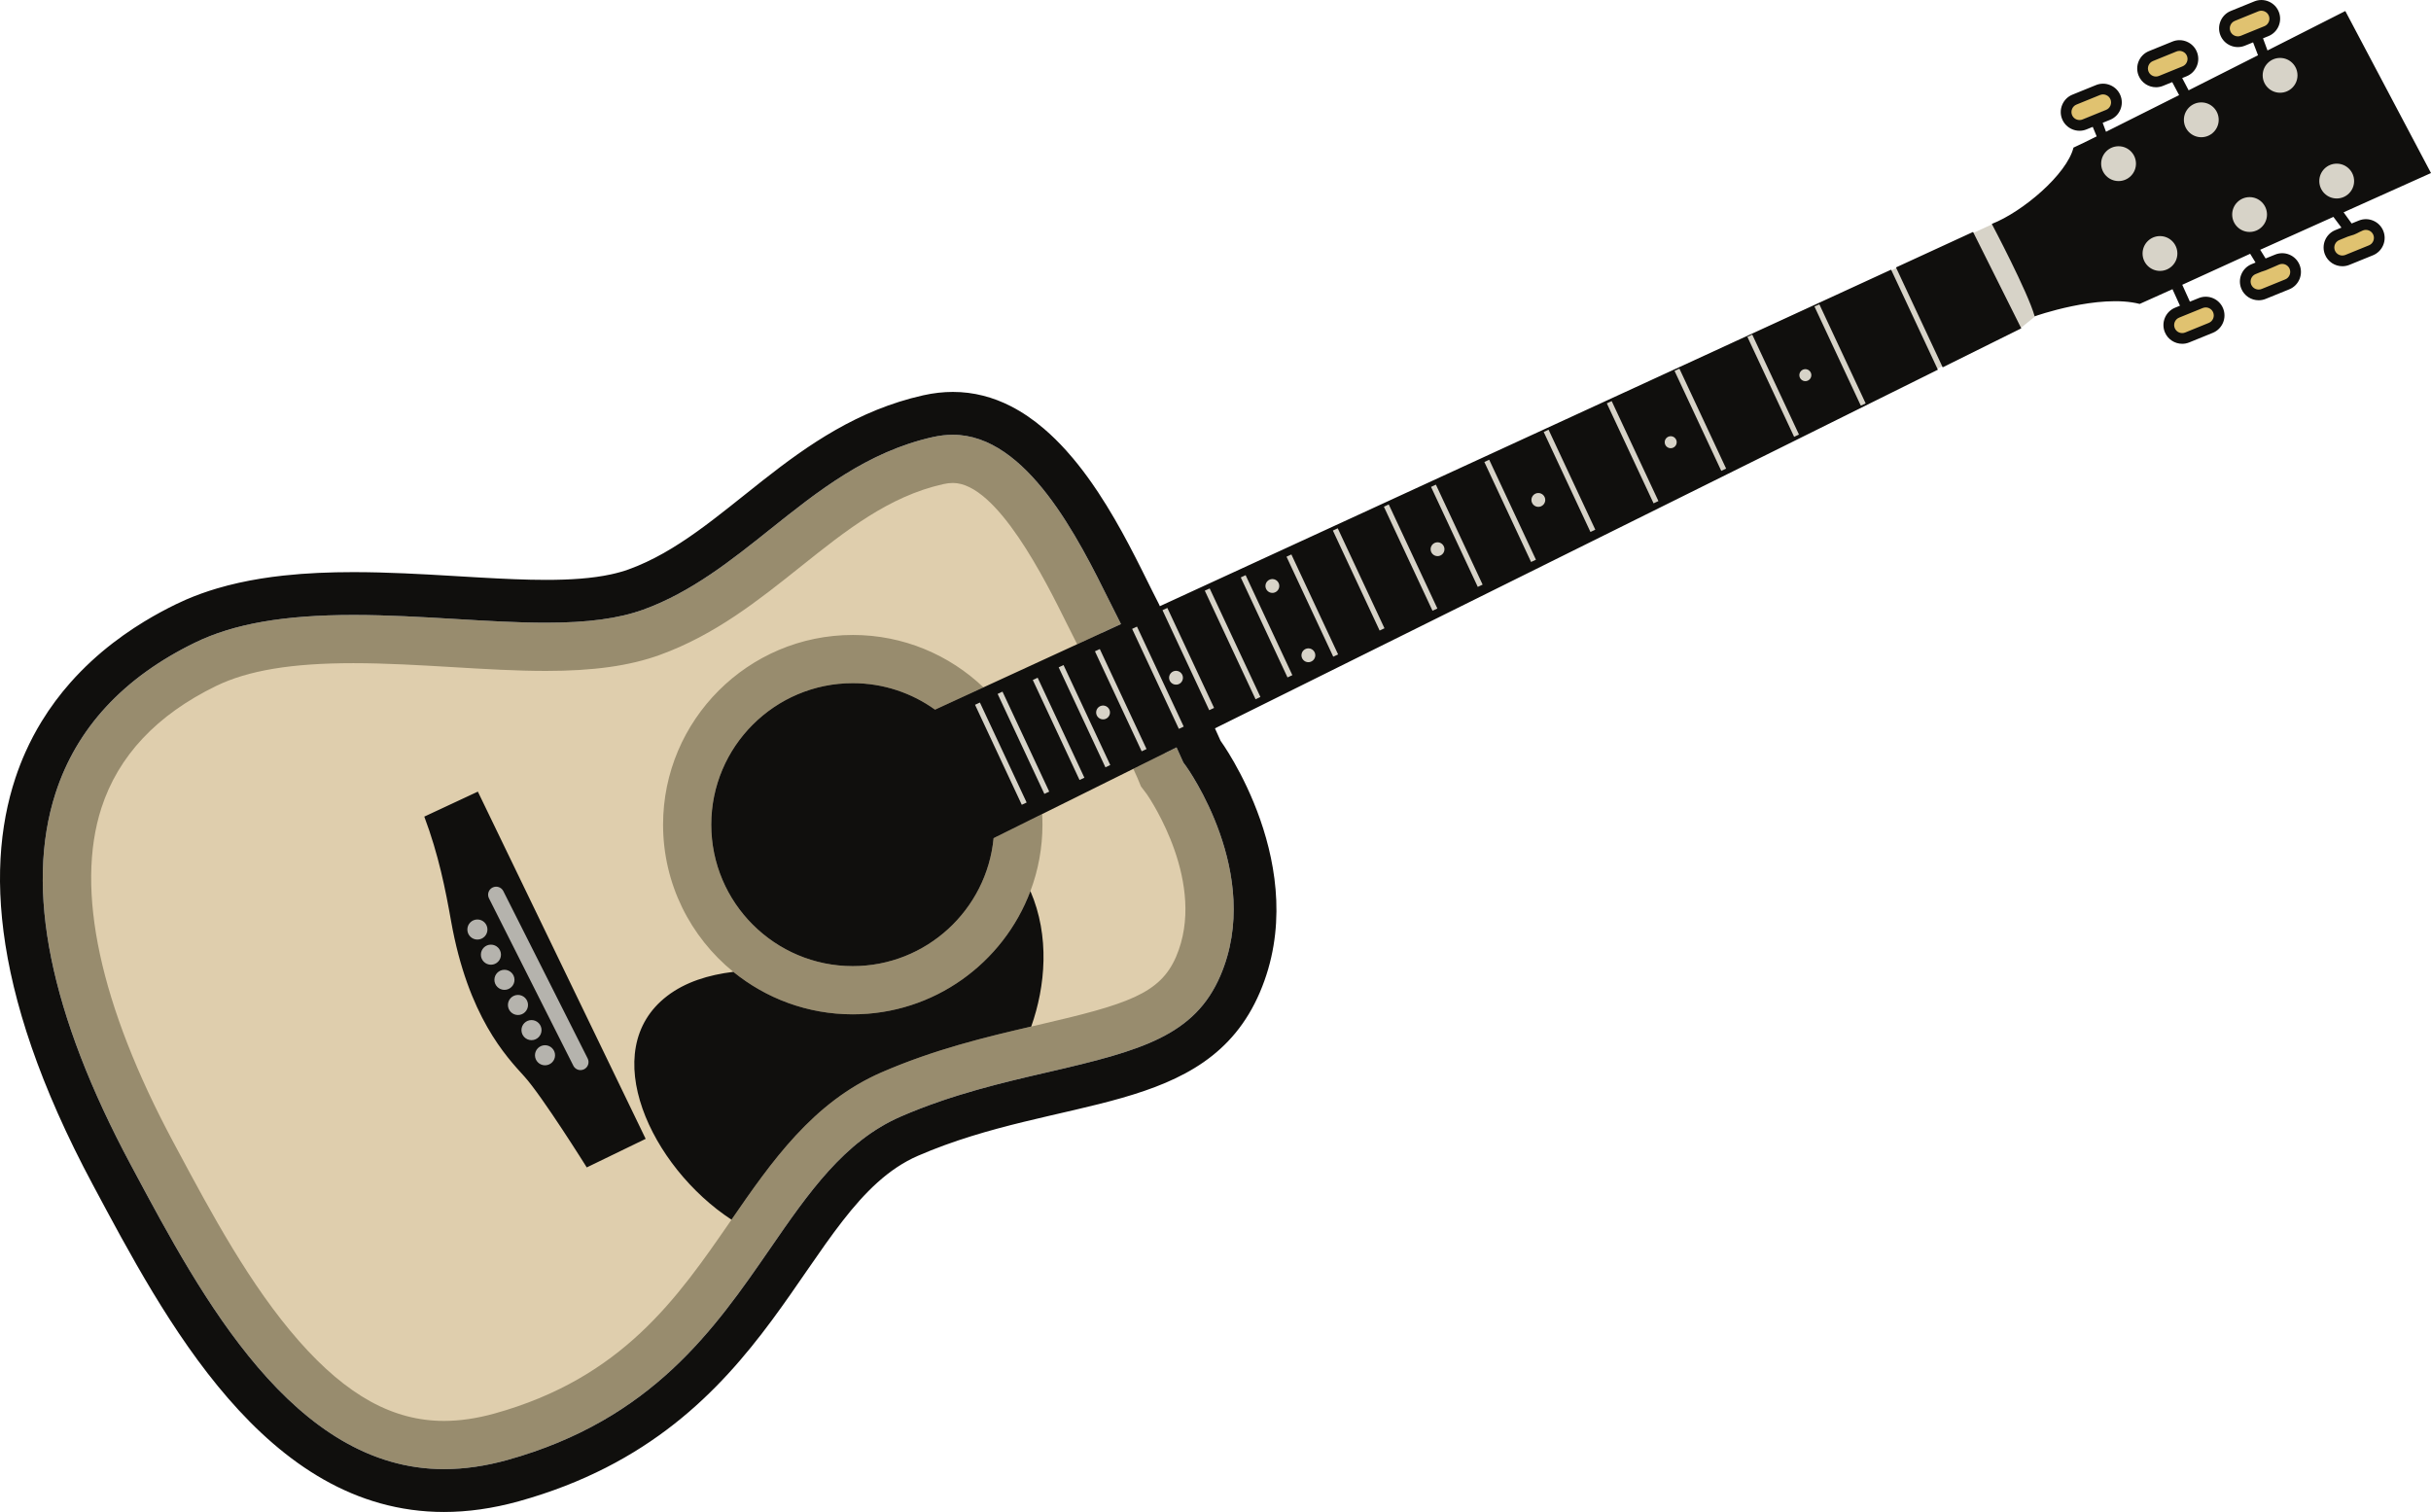 <?xml version="1.0" encoding="UTF-8" standalone="no"?>
<svg
   xmlns:dc="http://purl.org/dc/elements/1.1/"
   xmlns:cc="http://creativecommons.org/ns#"
   xmlns:rdf="http://www.w3.org/1999/02/22-rdf-syntax-ns#"
   xmlns:svg="http://www.w3.org/2000/svg"
   xmlns="http://www.w3.org/2000/svg"
   xmlns:sodipodi="http://sodipodi.sourceforge.net/DTD/sodipodi-0.dtd"
   xmlns:inkscape="http://www.inkscape.org/namespaces/inkscape"
   viewBox="0 0 749.383 466.108"
   height="466.108"
   width="749.383"
   xml:space="preserve"
   id="svg2"
   version="1.1"
   sodipodi:docname="acoustic-guitar-colourremix.svg"
   inkscape:version="0.91 r13725"><title
     id="title904">Acoustic guitar</title><sodipodi:namedview
     pagecolor="#ffffff"
     bordercolor="#666666"
     borderopacity="1"
     objecttolerance="10"
     gridtolerance="10"
     guidetolerance="10"
     inkscape:pageopacity="0"
     inkscape:pageshadow="2"
     inkscape:window-width="1916"
     inkscape:window-height="1035"
     id="namedview35"
     showgrid="false"
     fit-margin-top="0"
     fit-margin-left="0"
     fit-margin-right="0"
     fit-margin-bottom="0"
     inkscape:zoom="0.81831753"
     inkscape:cx="655.24087"
     inkscape:cy="350.05414"
     inkscape:window-x="4"
     inkscape:window-y="1"
     inkscape:window-maximized="1"
     inkscape:current-layer="g902" /><defs
     id="defs6" /><g
     id="g902"
     transform="translate(0,-7.7066265e-6)"><g
       id="g4163"><rect
         transform="matrix(-0.924,0.383,0.383,0.924,0,0)"
         ry="3.218"
         y="273.485"
         x="-589.863"
         height="6.436"
         width="14.871"
         id="rect4145"
         style="opacity:1;fill:#e0c270;fill-opacity:1;stroke:none;stroke-width:18;stroke-linecap:round;stroke-linejoin:round;stroke-miterlimit:4;stroke-dasharray:none;stroke-opacity:1" /><rect
         style="opacity:1;fill:#e0c270;fill-opacity:1;stroke:none;stroke-width:18;stroke-linecap:round;stroke-linejoin:round;stroke-miterlimit:4;stroke-dasharray:none;stroke-opacity:1"
         id="rect4147"
         width="14.871"
         height="6.436"
         x="-617.225"
         y="270.644"
         ry="3.218"
         transform="matrix(-0.924,0.383,0.383,0.924,0,0)" /><rect
         transform="matrix(-0.924,0.383,0.383,0.924,0,0)"
         ry="3.218"
         y="268.879"
         x="-644.862"
         height="6.436"
         width="14.871"
         id="rect4149"
         style="opacity:1;fill:#e0c270;fill-opacity:1;stroke:none;stroke-width:18;stroke-linecap:round;stroke-linejoin:round;stroke-miterlimit:4;stroke-dasharray:none;stroke-opacity:1" /><rect
         style="opacity:1;fill:#e0c270;fill-opacity:1;stroke:none;stroke-width:18;stroke-linecap:round;stroke-linejoin:round;stroke-miterlimit:4;stroke-dasharray:none;stroke-opacity:1"
         id="rect4151"
         width="14.871"
         height="6.436"
         x="-648.859"
         y="343.326"
         ry="3.218"
         transform="matrix(-0.924,0.383,0.383,0.924,0,0)" /><rect
         transform="matrix(-0.924,0.383,0.383,0.924,0,0)"
         ry="3.218"
         y="343.544"
         x="-621.543"
         height="6.436"
         width="14.871"
         id="rect4153"
         style="opacity:1;fill:#e0c270;fill-opacity:1;stroke:none;stroke-width:18;stroke-linecap:round;stroke-linejoin:round;stroke-miterlimit:4;stroke-dasharray:none;stroke-opacity:1" /><rect
         style="opacity:1;fill:#e0c270;fill-opacity:1;stroke:none;stroke-width:18;stroke-linecap:round;stroke-linejoin:round;stroke-miterlimit:4;stroke-dasharray:none;stroke-opacity:1"
         id="rect4155"
         width="14.871"
         height="6.436"
         x="-594.448"
         y="346.88"
         ry="3.218"
         transform="matrix(-0.924,0.383,0.383,0.924,0,0)" /><path
         inkscape:connector-curvature="0"
         id="path4137"
         d="m 73.177,196.888 -46.978,31.62 -9.034,71.37 77.694,129.189 46.978,18.972 63.24,-30.716 53.302,-75.887 90.342,-22.586 25.296,-27.103 -7.227,-45.171 -46.978,-89.439 -21.682,-18.068 -37.944,13.551 -46.978,37.04 -57.819,5.421 z"
         style="fill:#dfcead;fill-rule:evenodd;stroke:none;stroke-width:1px;stroke-linecap:butt;stroke-linejoin:miter;stroke-opacity:1;fill-opacity:1" /><path
         id="path64"
         style="fill:#988c6e;fill-opacity:1;fill-rule:nonzero;stroke:none;stroke-width:0.133"
         d="m 342.061,185.427 c -9.532,-19.224 -25.487,-51.399 -48.329,-51.399 -2.005,0 -4.1,0.243 -6.225,0.72 -20.168,4.528 -35.347,16.645 -50.027,28.365 -12.004,9.584 -24.417,19.495 -39.187,24.829 -7.611,2.748 -17.139,4.028 -29.984,4.028 -8.68,0 -17.941,-0.553 -27.747,-1.136 -10.362,-0.616 -21.076,-1.253 -31.636,-1.253 -21.365,0 -36.887,2.715 -48.846,8.543 -22.023,10.733 -36.479,26.345 -42.965,46.401 -9.535,29.488 -1.72,68.053 23.23,114.624 l 1.054,1.972 c 20.737,38.732 49.135,91.779 95.465,91.779 6.245,0 12.824,-0.951 19.555,-2.824 44.605,-12.417 63.953,-40.48 81.027,-65.236 11.727,-17.008 22.804,-33.075 40.26,-40.648 15.811,-6.863 31.701,-10.529 45.721,-13.765 28.399,-6.553 44.852,-11.163 52.788,-29.677 13.387,-31.236 -10.381,-64.264 -10.624,-64.595 l -0.816,-1.115 -0.569,-1.259 -1.521,-3.375 -13.32,6.608 1.297,2.876 1.044,2.535 1.836,2.429 c 1.149,1.671 18.601,27.673 9.016,50.04 -4.915,11.467 -14.975,14.708 -42.471,21.055 -0.721,0.167 -1.468,0.341 -2.199,0.509 -14.1,3.261 -29.879,7.063 -46.099,14.101 -21.197,9.199 -33.984,27.583 -46.297,45.437 -0.093,0.136 -0.187,0.271 -0.28,0.408 -16.403,23.787 -33.364,48.384 -72.777,59.353 -5.433,1.513 -10.672,2.28 -15.571,2.28 -15.684,0 -29.874,-7.809 -44.654,-24.577 -15.117,-17.152 -27.12,-39.572 -37.71,-59.356 L 53.444,352.135 c -22.645,-42.272 -30.319,-77.9 -22.189,-103.039 5.194,-16.064 17.084,-28.72 35.334,-37.613 9.859,-4.805 23.31,-7.043 42.337,-7.043 10.118,0 20.609,0.625 30.753,1.228 10.032,0.597 19.507,1.161 28.629,1.161 14.62,0 25.752,-1.56 35.031,-4.912 17.077,-6.167 30.465,-16.856 43.412,-27.192 13.979,-11.16 27.181,-21.701 44.011,-25.479 1.057,-0.237 2.056,-0.359 2.969,-0.359 13.625,0 28.616,30.229 35.017,43.14 1.128,2.277 2.201,4.443 3.233,6.445 l 0.059,0.132 13.5,-6.213 -0.173,-0.381 c -1.031,-1.995 -2.139,-4.228 -3.307,-6.584 m -79.185,10.317 c 15.604,0 29.789,6.156 40.287,16.152 l -14.928,6.871 c -7.152,-5.129 -15.905,-8.163 -25.359,-8.163 -24.049,0 -43.616,19.564 -43.616,43.615 0,24.047 19.567,43.615 43.616,43.615 22.643,0 41.305,-17.349 43.411,-39.448 l 14.968,-7.425 c 0.059,1.077 0.095,2.165 0.095,3.259 0,7.207 -1.317,14.108 -3.713,20.487 -8.32,22.165 -29.724,37.988 -54.76,37.988 -13.947,0 -26.763,-4.916 -36.824,-13.096 -13.199,-10.729 -21.652,-27.081 -21.652,-45.379 0,-32.244 26.233,-58.475 58.476,-58.475"
         inkscape:connector-curvature="0" /><path
         inkscape:connector-curvature="0"
         id="path4139"
         d="m 145.451,266.452 -2.71,23.489 21.682,41.557 14.455,6.324 5.421,-9.034 -28.006,-59.626 -7.227,-8.131 z"
         style="fill:#b5b3ad;fill-rule:evenodd;stroke:none;stroke-width:1px;stroke-linecap:butt;stroke-linejoin:miter;stroke-opacity:1;fill-opacity:1" /><path
         sodipodi:nodetypes="cccccccccccccccc"
         inkscape:connector-curvature="0"
         id="path4141"
         d="m 294.516,219.474 16.262,33.427 312.095,-151.742 4.531,-3.674 14.931,-7.2 28.537,-3.873 34.703,-17.809 34.33,-14.455 -28.91,-44.268 -67.757,36.137 -12.648,19.875 -16.027,3.03 -5.92,2.73 -68.619,31.264 -242.044,112.944 z"
         style="fill:#d7d3c8;fill-opacity:1;fill-rule:evenodd;stroke:none;stroke-width:1px;stroke-linecap:butt;stroke-linejoin:miter;stroke-opacity:1" /><path
         sodipodi:nodetypes="cccccsccscscscccssccccccssscccccccccccccccccccccccccccccccccccccccccccccccccccccccccccccccccccccccccccccccccccccccccsssccccccccccccsssccccccccccccsssccccccccccccssscccccccccccccccccccccccccccccccscccscccsccccccccccccccccccccccccccssccscccssscccccsccccsssccsssccsssccsssccssscccscccccccccccscccccccccccccsccccsssccsssccsssccccscccccccssscccccccsccccccsccccccccccsccccccsssccssscccccccscccccccccccccccccccsccsccccccccccscccsccccccccccccccscccccccccccccscccccccccccscccccccccccsccccc"
         id="path66"
         style="fill:#100f0d;fill-opacity:1;fill-rule:nonzero;stroke:none;stroke-width:0.133"
         d="m 376.213,300.75 c -7.935,18.516 -24.388,23.125 -52.785,29.679 -14.02,3.235 -29.911,6.901 -45.723,13.764 -17.456,7.575 -28.533,23.64 -40.261,40.647 -17.071,24.759 -36.421,52.821 -81.027,65.237 -6.729,1.872 -13.308,2.823 -19.555,2.823 -46.329,0 -74.727,-53.045 -95.463,-91.779 L 40.345,359.151 c -24.95,-46.572 -32.766,-85.137 -23.23,-114.625 6.486,-20.057 20.942,-35.669 42.965,-46.403 11.961,-5.828 27.482,-8.541 48.848,-8.541 10.56,0 21.275,0.636 31.636,1.253 9.803,0.583 19.065,1.136 27.744,1.136 12.847,0 22.375,-1.281 29.985,-4.029 14.768,-5.333 27.181,-15.244 39.185,-24.828 14.681,-11.72 29.859,-23.839 50.029,-28.365 2.124,-0.477 4.217,-0.72 6.224,-0.72 l 0.001,0 c 22.843,0 38.795,32.175 48.327,51.397 1.171,2.357 2.276,4.589 3.308,6.584 l 0.173,0.383 -13.499,6.213 -28.88,13.291 -14.928,6.871 c -7.152,-5.129 -15.905,-8.164 -25.359,-8.164 -24.049,0 -43.616,19.565 -43.616,43.616 0,24.048 19.567,43.613 43.616,43.613 22.644,0 41.307,-17.347 43.411,-39.447 l 14.967,-7.425 28.109,-13.945 13.323,-6.609 1.52,3.376 0.568,1.26 0.817,1.115 c 0.243,0.331 24.011,33.357 10.623,64.593 M 337.903,219.492 c 0.075,-1.125 1.015,-1.991 2.127,-1.991 l 0.143,0.004 c 1.175,0.08 2.065,1.099 1.987,2.272 -0.079,1.173 -1.101,2.075 -2.269,1.985 -0.569,-0.039 -1.089,-0.296 -1.465,-0.724 -0.375,-0.428 -0.56,-0.979 -0.521,-1.547 m -11.555,-13.765 1.496,-0.699 14.407,30.821 -1.497,0.7 z m -7.976,3.904 1.495,-0.7 14.408,30.824 -1.497,0.699 z m -1.901,37.767 -1.497,0.701 -14.405,-30.824 1.496,-0.7 z m -8.94,-33.481 1.497,-0.701 14.407,30.824 -1.497,0.7 z m 45.899,16.996 -1.497,0.699 -14.405,-30.823 1.496,-0.7 z m -2.943,-37.743 14.404,30.824 -1.495,0.7 -14.405,-30.824 z m 14.161,15.904 c -0.079,1.176 -1.072,2.081 -2.271,1.985 -1.175,-0.079 -2.065,-1.097 -1.987,-2.269 0.076,-1.125 1.017,-1.992 2.128,-1.992 l 0.143,0.007 c 1.175,0.077 2.065,1.096 1.987,2.269 m -4.799,-21.661 14.405,30.823 -1.497,0.7 -14.404,-30.824 z m 13.052,-6.001 15.635,33.452 -1.492,0.708 -15.653,-33.488 z m 11.076,-4.099 14.407,30.825 -1.496,0.699 -14.407,-30.824 z m 8.245,1.203 0.143,0.005 c 0.569,0.037 1.089,0.295 1.464,0.724 0.373,0.428 0.56,0.979 0.521,1.545 -0.08,1.175 -1.108,2.071 -2.268,1.988 -1.175,-0.08 -2.065,-1.099 -1.988,-2.272 0.077,-1.125 1.015,-1.991 2.128,-1.991 m 5.86,-7.591 14.405,30.824 -1.497,0.699 -14.407,-30.823 z m 14.292,-8.063 14.407,30.823 -1.496,0.7 -14.407,-30.823 z m 15.724,-7.349 14.988,32.072 -1.496,0.699 -14.988,-32.071 z m 15.041,11.667 c 1.175,0 2.131,0.959 2.131,2.132 0,1.176 -0.956,2.133 -2.131,2.133 -1.176,0 -2.133,-0.957 -2.133,-2.133 0,-1.173 0.957,-2.132 2.133,-2.132 m -0.507,-17.773 14.405,30.823 -1.497,0.7 -14.405,-30.823 z m 16.431,-7.68 14.407,30.824 -1.497,0.7 -14.405,-30.824 z m 15.144,10.264 c 1.177,0 2.133,0.956 2.133,2.132 0,1.176 -0.956,2.132 -2.133,2.132 -1.176,0 -2.131,-0.956 -2.131,-2.132 0,-1.176 0.955,-2.132 2.131,-2.132 m 3.155,-19.519 14.407,30.824 -1.496,0.7 -14.407,-30.824 z m 19.459,-8.824 14.407,30.825 -1.496,0.697 -14.408,-30.823 z m 18.191,10.828 c 1.019,0 1.849,0.831 1.849,1.849 0,1.02 -0.831,1.851 -1.849,1.851 -1.02,0 -1.849,-0.831 -1.849,-1.851 0,-1.019 0.829,-1.849 1.849,-1.849 m 2.68,-20.837 14.405,30.823 -1.496,0.7 -14.407,-30.824 z m 22.455,-10.495 14.407,30.824 -1.496,0.7 -14.407,-30.824 z m 16.369,10.66 c 1.02,0 1.849,0.829 1.849,1.849 0,1.019 -0.829,1.849 -1.849,1.849 -1.02,0 -1.849,-0.831 -1.849,-1.849 0,-1.02 0.829,-1.849 1.849,-1.849 m 4.324,-19.977 14.271,30.533 -1.496,0.699 -14.291,-30.576 z M 403.181,204.139 c -0.568,-0.041 -1.087,-0.297 -1.463,-0.724 -0.373,-0.431 -0.561,-0.98 -0.521,-1.549 0.039,-0.568 0.295,-1.088 0.723,-1.463 0.392,-0.343 0.885,-0.527 1.401,-0.527 l 0.148,0.005 c 1.171,0.079 2.063,1.096 1.984,2.271 -0.08,1.173 -1.121,2.056 -2.272,1.987 M 374.524,224.531 597.372,113.974 582.956,83.13 357.539,186.871 l -0.279,-0.62 c -0.619,-1.191 -1.273,-2.487 -1.963,-3.872 -1.037,-2.077 -2.159,-4.353 -3.368,-6.772 -1.211,-2.417 -2.511,-4.973 -3.903,-7.609 -1.393,-2.635 -2.881,-5.347 -4.469,-8.079 -1.585,-2.731 -3.275,-5.479 -5.065,-8.185 -0.599,-0.9 -1.207,-1.799 -1.828,-2.688 -1.863,-2.671 -3.832,-5.277 -5.913,-7.76 -0.695,-0.827 -1.4,-1.641 -2.12,-2.439 -2.159,-2.393 -4.429,-4.641 -6.82,-6.684 -1.593,-1.363 -3.239,-2.635 -4.943,-3.796 -1.701,-1.161 -3.456,-2.215 -5.267,-3.14 -2.719,-1.388 -5.564,-2.489 -8.541,-3.244 -2.976,-0.756 -6.084,-1.163 -9.328,-1.163 -2.927,0 -5.964,0.332 -9.119,1.039 -40.449,9.081 -61.088,42.928 -90.808,53.66 -1.701,0.615 -3.527,1.125 -5.459,1.544 -5.799,1.259 -12.577,1.699 -20.039,1.699 -6.299,0 -13.093,-0.317 -20.179,-0.717 -2.831,-0.16 -5.703,-0.329 -8.617,-0.503 -4.889,-0.291 -9.879,-0.579 -14.919,-0.796 -5.191,-0.224 -10.432,-0.373 -15.666,-0.373 -3.625,0 -7.244,0.072 -10.842,0.239 -3.596,0.168 -7.169,0.433 -10.699,0.82 -4.704,0.513 -9.332,1.244 -13.835,2.248 -2.252,0.503 -4.472,1.073 -6.654,1.72 -3.274,0.971 -6.466,2.112 -9.552,3.448 -1.029,0.447 -2.049,0.913 -3.052,1.404 -2.911,1.417 -6.28,3.193 -9.886,5.392 -1.032,0.628 -2.083,1.291 -3.147,1.991 -1.064,0.7 -2.143,1.433 -3.231,2.207 -1.088,0.773 -2.184,1.583 -3.285,2.433 -0.551,0.424 -1.103,0.86 -1.654,1.304 -1.104,0.889 -2.209,1.819 -3.309,2.789 -0.55,0.487 -1.099,0.981 -1.647,1.488 -1.096,1.013 -2.186,2.068 -3.263,3.168 -1.078,1.099 -2.145,2.241 -3.193,3.429 -3.148,3.565 -6.146,7.539 -8.853,11.963 -1.804,2.948 -3.479,6.097 -4.982,9.459 -1.13,2.521 -2.16,5.163 -3.079,7.928 -0.614,1.843 -1.176,3.743 -1.682,5.697 -0.253,0.979 -0.494,1.972 -0.718,2.977 -0.451,2.015 -0.841,4.084 -1.169,6.216 -0.329,2.131 -0.593,4.32 -0.79,6.571 -0.196,2.251 -0.324,4.561 -0.378,6.935 -0.055,2.375 -0.034,4.809 0.065,7.309 0.049,1.251 0.119,2.517 0.208,3.799 0.179,2.565 0.44,5.193 0.786,7.889 2.776,21.561 11.098,47.363 27.614,78.193 21.88,40.843 53.043,100.72 108.161,100.72 7.271,0 14.963,-1.044 23.099,-3.307 80.073,-22.291 86.707,-90.744 123.003,-106.493 43.752,-18.987 88.881,-11.833 105.391,-50.357 16.509,-38.524 -12.108,-77.599 -12.108,-77.599 z m -224.263,62.021 c 0,1.709 -1.387,3.095 -3.096,3.095 -1.709,0 -3.096,-1.385 -3.096,-3.095 0,-1.712 1.387,-3.097 3.096,-3.097 1.709,0 3.096,1.385 3.096,3.097 m 1.568,-12.944 c 1.223,-0.612 2.711,-0.125 3.327,1.097 l 26.003,51.596 c 0.616,1.22 0.124,2.708 -1.097,3.325 -0.356,0.179 -0.737,0.264 -1.113,0.264 -0.904,0 -1.777,-0.499 -2.211,-1.363 l -26.005,-51.595 c -0.617,-1.22 -0.124,-2.711 1.097,-3.325 m 16.18,54.803 c -1.709,0 -3.096,-1.385 -3.096,-3.096 0,-1.709 1.387,-3.096 3.096,-3.096 1.709,0 3.096,1.387 3.096,3.096 0,1.711 -1.387,3.096 -3.096,3.096 m -7.264,-10.849 c 0,-1.708 1.387,-3.095 3.096,-3.095 1.709,0 3.096,1.387 3.096,3.095 0,1.711 -1.387,3.096 -3.096,3.096 -1.709,0 -3.096,-1.385 -3.096,-3.096 m -4.169,-7.752 c 0,-1.709 1.387,-3.096 3.095,-3.096 1.711,0 3.097,1.387 3.097,3.096 0,1.711 -1.387,3.096 -3.097,3.096 -1.708,0 -3.095,-1.385 -3.095,-3.096 m -4.168,-7.753 c 0,-1.708 1.385,-3.095 3.093,-3.095 1.712,0 3.097,1.387 3.097,3.095 0,1.711 -1.385,3.096 -3.097,3.096 -1.708,0 -3.093,-1.385 -3.093,-3.096 m -4.169,-7.751 c 0,-1.711 1.385,-3.097 3.095,-3.097 1.711,0 3.097,1.387 3.097,3.097 0,1.709 -1.387,3.093 -3.097,3.093 -1.709,0 -3.095,-1.384 -3.095,-3.093 M 130.792,251.743 c 4.403,11.693 6.542,22.543 8.256,32.195 5.228,29.444 17.06,41.827 22.563,47.88 5.503,6.053 19.264,28.068 19.264,28.068 l 18.16,-8.805 -51.732,-107.044 z M 608.219,71.503 l 14.86,29.719 -24.225,12.019 -14.397,-30.801 z M 205.639,307.052 c 5.625,-4.315 12.724,-6.508 20.413,-7.453 10.06,8.177 22.877,13.095 36.824,13.095 25.036,0 46.44,-15.821 54.76,-37.987 6.009,13.899 4.657,29.301 0.252,41.752 -14.1,3.261 -29.877,7.063 -46.097,14.1 -21.197,9.2 -33.985,27.584 -46.299,45.439 -24.812,-16.227 -41.749,-52.145 -19.853,-68.945 M 731.595,74.302 c -0.259,0.612 -0.733,1.085 -1.344,1.333 l -7.265,2.956 c -1.269,0.516 -2.712,-0.097 -3.227,-1.363 -0.513,-1.264 0.097,-2.712 1.361,-3.227 l 2.637,-1.072 0.739,-0.238 c 1.722,-0.412 2.432,-1.052 3.889,-1.645 0.297,-0.121 0.609,-0.18 0.923,-0.18 0.329,0 0.657,0.065 0.971,0.197 0.612,0.257 1.084,0.735 1.333,1.344 0.247,0.608 0.241,1.281 -0.017,1.893 m -11.276,-13.117 c -2.963,0 -5.365,-2.403 -5.365,-5.367 0,-2.963 2.403,-5.365 5.365,-5.365 2.964,0 5.367,2.403 5.367,5.365 0,2.964 -2.403,5.367 -5.367,5.367 m -17.455,-32.596 c -2.963,0 -5.365,-2.403 -5.365,-5.364 0,-2.965 2.403,-5.365 5.365,-5.365 2.964,0 5.367,2.4 5.367,5.365 0,2.961 -2.403,5.364 -5.367,5.364 m -9.399,42.915 c -2.964,0 -5.367,-2.403 -5.367,-5.365 0,-2.964 2.403,-5.367 5.367,-5.367 2.963,0 5.365,2.403 5.365,5.367 0,2.963 -2.403,5.365 -5.365,5.365 m 3.593,12.285 1.373,-0.458 c 1.537,-0.589 2.561,-1.143 4.153,-1.789 0.305,-0.125 0.619,-0.183 0.931,-0.183 0.976,0 1.905,0.583 2.296,1.543 0.513,1.265 -0.095,2.713 -1.36,3.228 l -7.265,2.953 c -1.26,0.513 -2.713,-0.095 -3.227,-1.359 -0.515,-1.267 0.096,-2.715 1.36,-3.228 z M 678.575,42.302 c -2.964,0 -5.367,-2.403 -5.367,-5.365 0,-2.963 2.403,-5.367 5.367,-5.367 2.963,0 5.365,2.404 5.365,5.367 0,2.963 -2.403,5.365 -5.365,5.365 m 12.191,-31.273 c -0.604,0.248 -1.28,0.243 -1.892,-0.017 -0.613,-0.256 -1.087,-0.735 -1.336,-1.344 -0.245,-0.608 -0.239,-1.28 0.019,-1.892 0.257,-0.613 0.736,-1.087 1.345,-1.335 l 7.263,-2.955 c 0.297,-0.121 0.611,-0.181 0.924,-0.181 0.329,0 0.659,0.067 0.971,0.199 0.613,0.257 1.084,0.735 1.333,1.344 0.247,0.608 0.243,1.281 -0.017,1.893 -0.259,0.612 -0.736,1.087 -1.345,1.333 z m -11.752,83.928 c 0.305,-0.123 0.62,-0.183 0.929,-0.183 0.977,0 1.908,0.583 2.297,1.543 0.513,1.265 -0.096,2.715 -1.361,3.228 l -7.265,2.956 c -1.26,0.513 -2.711,-0.097 -3.225,-1.363 -0.515,-1.265 0.096,-2.713 1.361,-3.227 z M 665.528,23.411 c -1.267,0.517 -2.712,-0.097 -3.225,-1.361 -0.515,-1.265 0.095,-2.713 1.359,-3.228 l 7.264,-2.955 c 0.297,-0.12 0.609,-0.181 0.925,-0.181 0.328,0 0.657,0.067 0.969,0.199 0.612,0.257 1.087,0.735 1.333,1.344 0.248,0.609 0.243,1.281 -0.016,1.893 -0.259,0.612 -0.736,1.087 -1.345,1.335 z m 0.307,60.103 c -2.964,0 -5.365,-2.401 -5.365,-5.367 0,-2.963 2.401,-5.365 5.365,-5.365 2.964,0 5.365,2.403 5.365,5.365 0,2.965 -2.401,5.367 -5.365,5.367 M 653.072,55.818 c -2.964,0 -5.367,-2.403 -5.367,-5.365 0,-2.964 2.403,-5.367 5.367,-5.367 2.963,0 5.365,2.403 5.365,5.367 0,2.963 -2.403,5.365 -5.365,5.365 m -11.115,-18.992 c -0.604,0.247 -1.279,0.243 -1.893,-0.017 -0.612,-0.257 -1.087,-0.735 -1.335,-1.345 -0.247,-0.607 -0.241,-1.28 0.019,-1.892 0.257,-0.612 0.733,-1.087 1.343,-1.333 l 7.265,-2.956 c 0.296,-0.12 0.609,-0.181 0.923,-0.181 0.328,0 0.656,0.067 0.972,0.199 0.611,0.259 1.084,0.736 1.333,1.344 0.245,0.609 0.24,1.281 -0.019,1.893 -0.259,0.612 -0.735,1.087 -1.345,1.335 z m 89.604,31.196 c -1.427,-0.603 -2.993,-0.612 -4.421,-0.033 l -2.22,0.903 -2.477,-3.445 26.94,-12.104 -26.416,-49.944 c 0,0 -10.449,5.308 -23.985,12.16 l -1.383,-3.744 1.676,-0.681 c 1.424,-0.579 2.543,-1.684 3.143,-3.109 0.601,-1.425 0.612,-2.995 0.033,-4.42 -0.581,-1.427 -1.685,-2.543 -3.109,-3.143 -1.424,-0.601 -2.993,-0.615 -4.423,-0.033 L 687.656,3.382 c -1.425,0.58 -2.541,1.684 -3.143,3.109 -0.601,1.425 -0.612,2.995 -0.035,4.42 0.581,1.425 1.685,2.543 3.111,3.143 0.725,0.308 1.491,0.46 2.253,0.46 0.735,0 1.468,-0.143 2.168,-0.427 l 2.527,-1.028 1.864,4.876 1.094,-1.623 c -7.655,3.873 -16.18,8.184 -24.313,12.283 l 1.887,0.016 -2.383,-4.547 1.351,-0.549 c 1.427,-0.58 2.544,-1.684 3.145,-3.109 0.599,-1.427 0.611,-2.996 0.031,-4.421 -0.579,-1.425 -1.683,-2.541 -3.108,-3.143 -1.425,-0.601 -2.995,-0.616 -4.423,-0.032 l -7.264,2.953 c -2.949,1.2 -4.376,4.579 -3.173,7.531 0.909,2.241 3.077,3.601 5.36,3.601 0.721,0 1.457,-0.137 2.167,-0.425 l 2.84,-1.155 2.123,4.009 c -8.537,4.301 -16.547,8.321 -22.539,11.299 l -1.024,-2.761 2.295,-0.932 c 1.425,-0.58 2.543,-1.684 3.144,-3.109 0.6,-1.427 0.611,-2.996 0.032,-4.421 -0.58,-1.425 -1.683,-2.54 -3.109,-3.141 -1.425,-0.603 -2.995,-0.615 -4.421,-0.033 l -7.264,2.955 c -1.425,0.579 -2.541,1.685 -3.143,3.108 -0.6,1.425 -0.613,2.996 -0.033,4.42 0.58,1.427 1.685,2.543 3.111,3.144 0.725,0.307 1.489,0.459 2.251,0.459 0.736,0 1.471,-0.141 2.169,-0.425 l 1.909,-0.777 1.498,3.631 1.092,-1.373 c -4.347,2.155 -7.423,3.652 -8.525,4.136 -2.064,8.253 -15.685,19.812 -25.179,23.525 0,0 11.144,21.052 13.208,28.481 0,0 19.813,-7.017 32.379,-3.815 l 11.653,-5.237 -1.543,0.699 2.308,5.089 -1.499,0.609 c -2.951,1.2 -4.375,4.577 -3.176,7.531 0.912,2.24 3.08,3.6 5.361,3.6 0.724,0 1.457,-0.136 2.169,-0.425 l 7.265,-2.955 c 2.951,-1.201 4.376,-4.577 3.175,-7.531 -1.2,-2.952 -4.579,-4.377 -7.528,-3.175 l -2.707,1.1 -2.357,-5.203 22.256,-10.164 -1.404,0.469 1.735,2.841 -1.219,0.496 c -2.951,1.2 -4.375,4.577 -3.175,7.531 0.911,2.24 3.077,3.6 5.359,3.6 0.724,0 1.46,-0.136 2.171,-0.427 l 7.265,-2.953 c 2.951,-1.201 4.375,-4.579 3.175,-7.531 -1.2,-2.951 -4.577,-4.376 -7.529,-3.175 l -2.944,1.197 -1.664,-2.68 24.177,-10.864 -1.693,0.613 2.558,3.422 -1.9,0.772 c -2.951,1.2 -4.375,4.579 -3.175,7.531 0.912,2.24 3.079,3.6 5.36,3.6 0.724,0 1.46,-0.136 2.171,-0.425 l 7.264,-2.953 c 1.425,-0.581 2.541,-1.685 3.144,-3.109 0.6,-1.427 0.611,-2.997 0.032,-4.421 -0.581,-1.425 -1.684,-2.543 -3.109,-3.143"
         inkscape:connector-curvature="0" /><path
         id="path68"
         style="fill:#100f0d;fill-opacity:1;fill-rule:nonzero;stroke:none;stroke-width:0.133"
         d="m 136.212,354.747 0.065,0.031 -0.065,-0.031"
         inkscape:connector-curvature="0" /></g></g></svg>